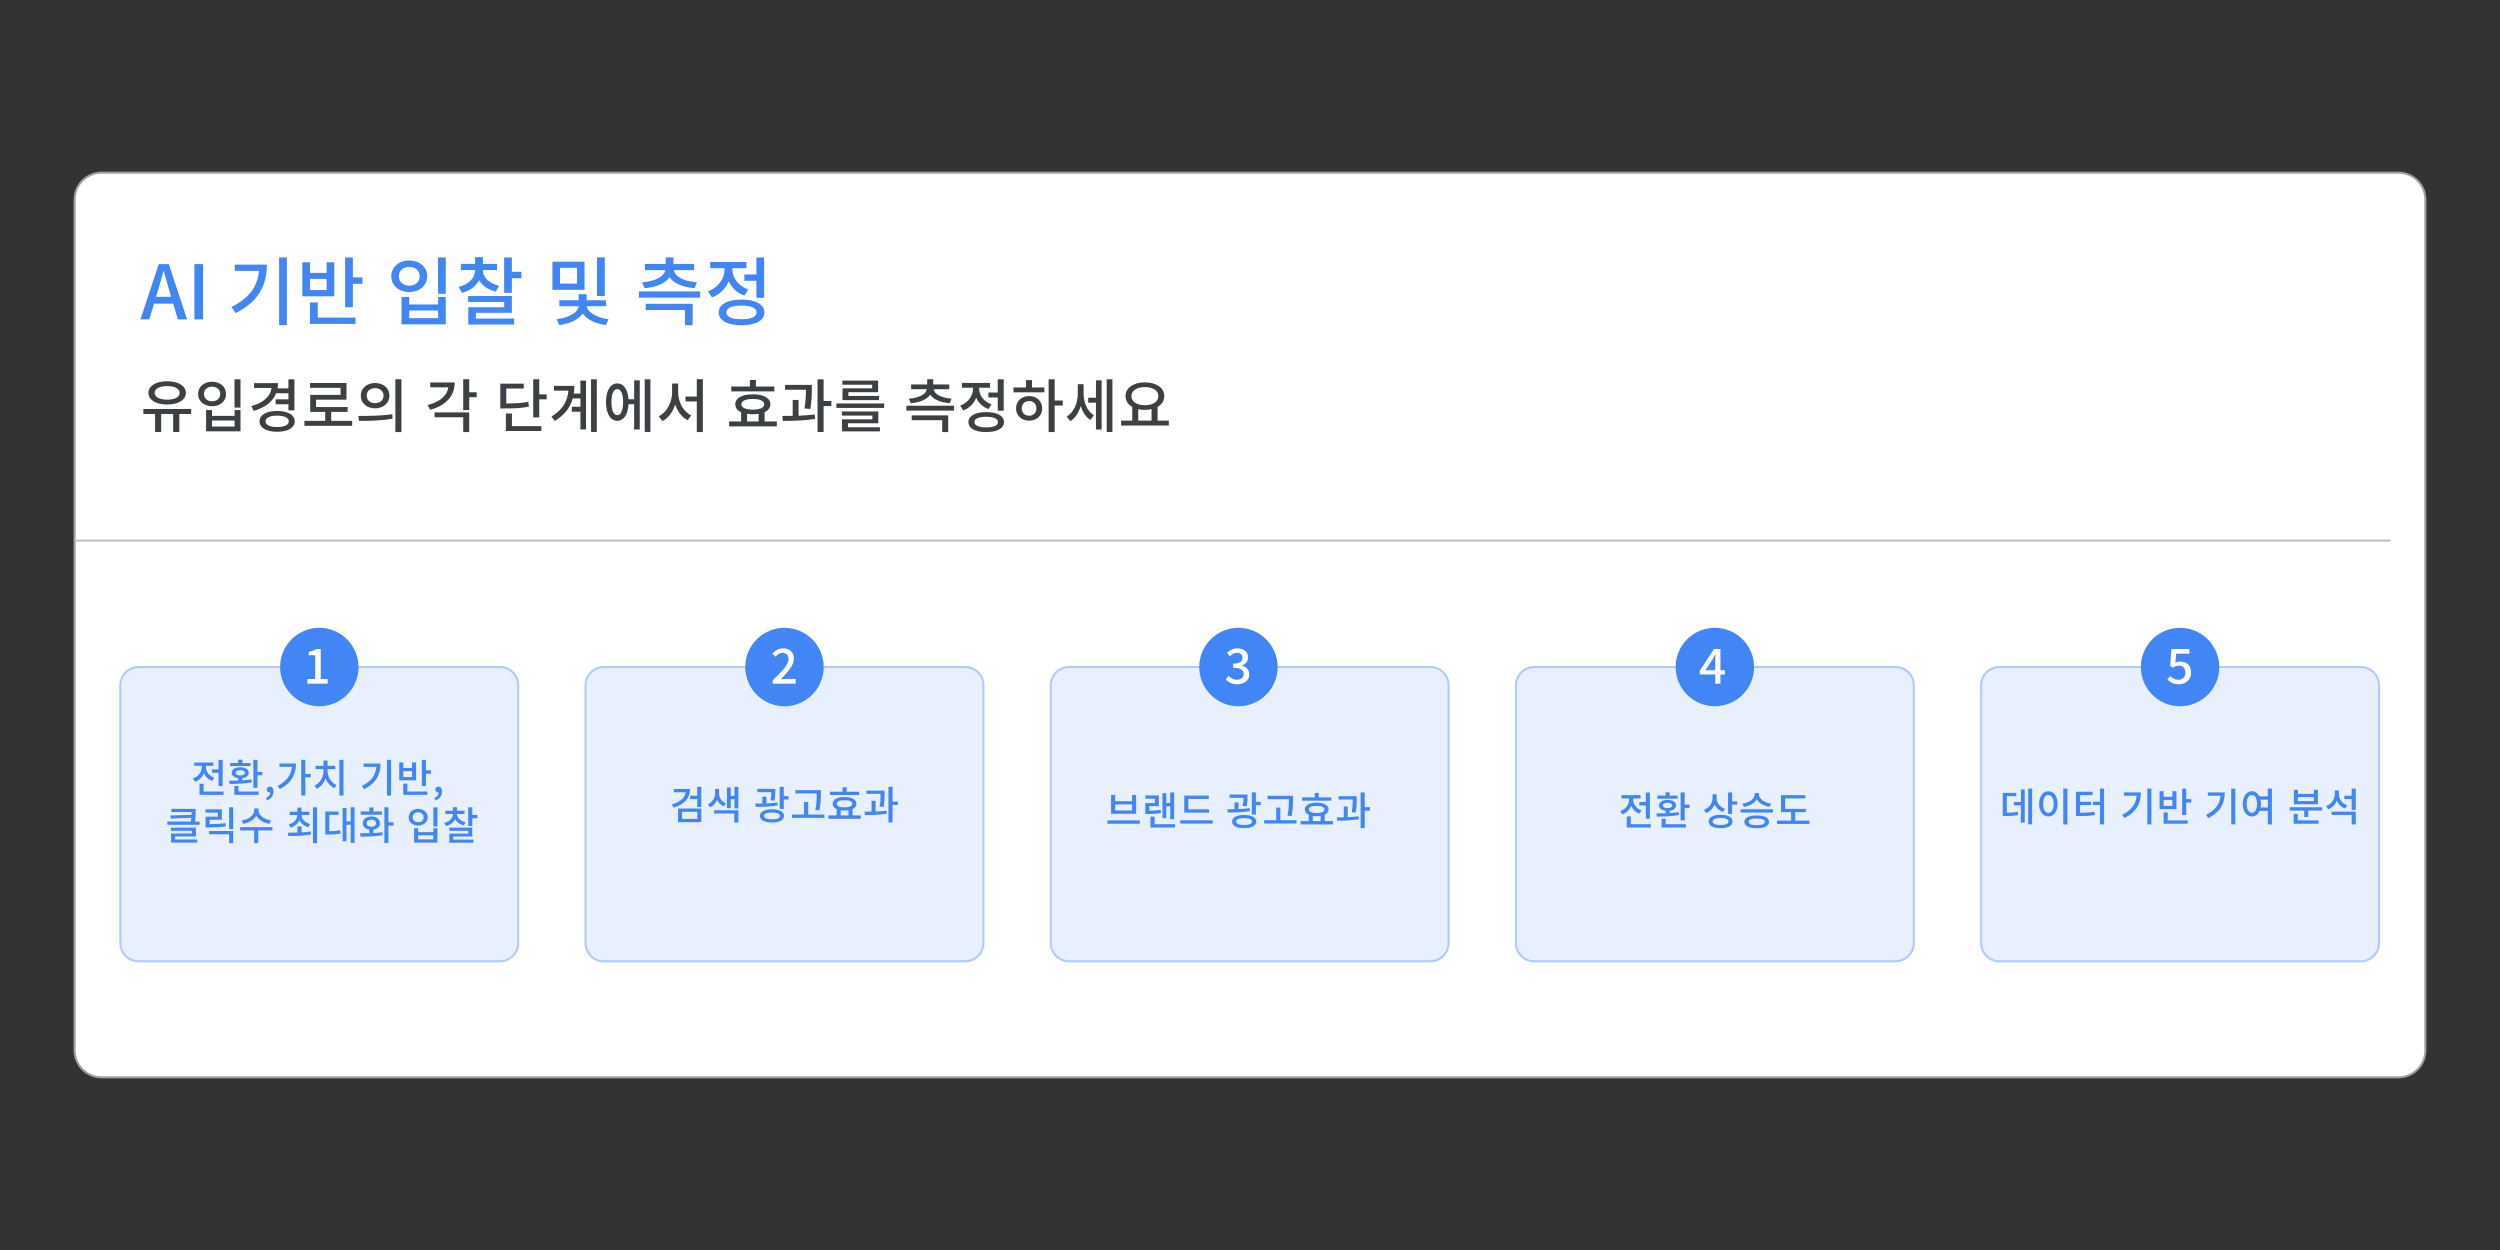 <?xml version="1.0" encoding="utf-8"?>
<!-- Generator: Adobe Illustrator 28.0.0, SVG Export Plug-In . SVG Version: 6.00 Build 0)  -->
<svg version="1.1" xmlns="http://www.w3.org/2000/svg" xmlns:xlink="http://www.w3.org/1999/xlink" x="0px" y="0px"
	 viewBox="0 0 1200 600" style="enable-background:new 0 0 1200 600;" xml:space="preserve">
<rect x="0" y="0" width="1200" height="600" fill="#333333" stroke="none"/>
<style type="text/css">
	.st0{fill:#FFFFFF;stroke:#9AA0A6;stroke-miterlimit:10;}
	.st1{fill:none;stroke:#BDC1C6;stroke-miterlimit:10;}
	.st2{fill:#E8F0FE;stroke:#AECBFA;stroke-miterlimit:10;}
	.st3{fill:#4285F4;}
	.st4{fill:#3C4043;}
	.st5{fill:#FFFFFF;}
</style>
<g id="Vectors">
	<path class="st0" d="M1151.27,517.12H48.73c-7.13,0-12.91-5.78-12.91-12.91V95.79c0-7.13,5.78-12.91,12.91-12.91h1102.54
		c7.13,0,12.91,5.78,12.91,12.91v408.42C1164.18,511.34,1158.4,517.12,1151.27,517.12z"/>
	<line class="st1" x1="35.82" y1="259.46" x2="1147.5" y2="259.46"/>
	<path class="st2" d="M239.99,461.42H66.53c-4.84,0-8.76-3.92-8.76-8.76V328.94c0-4.84,3.92-8.76,8.76-8.76h173.46
		c4.84,0,8.76,3.92,8.76,8.76v123.72C248.75,457.5,244.82,461.42,239.99,461.42z"/>
	<path class="st2" d="M463.28,461.42H289.82c-4.84,0-8.76-3.92-8.76-8.76V328.94c0-4.84,3.92-8.76,8.76-8.76h173.46
		c4.84,0,8.76,3.92,8.76,8.76v123.72C472.04,457.5,468.12,461.42,463.28,461.42z"/>
	<path class="st2" d="M686.57,461.42H513.12c-4.84,0-8.76-3.92-8.76-8.76V328.94c0-4.84,3.92-8.76,8.76-8.76h173.46
		c4.84,0,8.76,3.92,8.76,8.76v123.72C695.33,457.5,691.41,461.42,686.57,461.42z"/>
	<path class="st2" d="M909.86,461.42H736.41c-4.84,0-8.76-3.92-8.76-8.76V328.94c0-4.84,3.92-8.76,8.76-8.76h173.46
		c4.84,0,8.76,3.92,8.76,8.76v123.72C918.62,457.5,914.7,461.42,909.86,461.42z"/>
	<path class="st2" d="M1133.15,461.42H959.7c-4.84,0-8.76-3.92-8.76-8.76V328.94c0-4.84,3.92-8.76,8.76-8.76h173.46
		c4.84,0,8.76,3.92,8.76,8.76v123.72C1141.91,457.5,1137.99,461.42,1133.15,461.42z"/>
	<circle class="st3" cx="153.26" cy="320.18" r="18.82"/>
	<circle class="st3" cx="376.55" cy="320.18" r="18.82"/>
	<circle class="st3" cx="594.44" cy="320.18" r="18.82"/>
	<circle class="st3" cx="823.13" cy="320.18" r="18.82"/>
	<circle class="st3" cx="1046.43" cy="320.18" r="18.82"/>
</g>
<g id="Text">
	<g>
		<path class="st3" d="M76.2,126.78h4.82l8.78,26.53h-4.43l-2.23-7.56h-9.21l-2.27,7.56h-4.25L76.2,126.78z M74.91,142.47h7.24
			l-1.04-3.56c-0.9-2.88-1.69-5.83-2.48-8.82h-0.18c-0.76,3.02-1.58,5.94-2.45,8.82L74.91,142.47z"/>
		<path class="st3" d="M93.31,126.78h4.18v26.53h-4.18V126.78z"/>
		<path class="st3" d="M128.11,126.99c0,9.68-3.89,17.89-15.05,23.29l-1.98-2.95c8.53-4.1,12.56-9.83,13.21-17.31h-11.59v-3.02
			H128.11z M137.69,123.57v32.5h-3.71v-32.5H137.69z"/>
		<path class="st3" d="M160.44,142.22h-15.33v-16.31h3.71v5.08h7.96v-5.08h3.67V142.22z M152.52,152.44h18.14v3.02h-21.89v-10.29
			h3.74V152.44z M156.77,133.87h-7.96v5.36h7.96V133.87z M173.98,133.15v3.06h-4.61v11.27h-3.71v-23.87h3.71v9.54H173.98z"/>
		<path class="st3" d="M205.05,132.61c0,4.46-3.64,7.56-8.6,7.56c-4.97,0-8.64-3.1-8.64-7.56s3.67-7.56,8.64-7.56
			C201.41,125.05,205.05,128.14,205.05,132.61z M191.44,132.61c0,2.74,2.05,4.5,5,4.5c2.92,0,5-1.76,5-4.5c0-2.7-2.09-4.5-5-4.5
			C193.49,128.11,191.44,129.91,191.44,132.61z M196.41,142.54v3.6h13.89v-3.6h3.67v13.14h-21.24v-13.14H196.41z M196.41,152.69
			h13.89v-3.67h-13.89V152.69z M213.97,123.57v17.46h-3.71v-17.46H213.97z"/>
		<path class="st3" d="M238.02,139.99c-3.78-0.9-6.55-2.92-8.03-5.51c-1.48,2.92-4.32,5.11-8.24,6.12l-1.62-2.88
			c4.97-1.19,7.92-4.36,7.92-7.92v-0.18h-6.84v-2.95h6.84v-3.24h3.74v3.24h6.8v2.95h-6.84v0.18c0,3.2,2.92,6.23,7.81,7.38
			L238.02,139.99z M228.41,152.91h18.36v2.88h-21.99v-8.31h17.24v-2.56H224.7v-2.84h20.99v8.06h-17.28V152.91z M250.26,130.48v3.06
			h-4.57v7.02h-3.71v-16.99h3.71v6.91H250.26z"/>
		<path class="st3" d="M280.57,139.09h-15.41v-13.5h15.41V139.09z M281.62,146.97c0.29,2.66,4.46,5.58,10.47,6.23l-1.22,2.81
			c-5.15-0.61-9.18-2.7-11.16-5.51c-1.98,2.84-6.08,4.9-11.27,5.51l-1.22-2.81c6.08-0.61,10.29-3.46,10.58-6.23h-9.32v-2.84h9.32
			v-2.92h3.78v2.92h9.32v2.84H281.62z M276.97,128.54h-8.17v7.59h8.17V128.54z M290.29,142.11h-3.74v-18.57h3.74V142.11z"/>
		<path class="st3" d="M336.08,139.88v2.99h-29.41v-2.99H336.08z M308.22,135.52c6.59-0.5,10.69-2.92,11.05-5.87h-9.68v-2.92h9.94
			v-3.2h3.71v3.2h9.9v2.92h-9.65c0.36,2.95,4.43,5.36,11.05,5.87l-1.15,2.81c-5.65-0.47-10.01-2.34-12.02-5.26
			c-2.02,2.92-6.37,4.79-12.02,5.26L308.22,135.52z M309.95,145.82h22.53v10.29h-3.71v-7.31h-18.83V145.82z"/>
		<path class="st3" d="M357.33,141.89c-3.6-1.26-6.19-3.82-7.56-6.95c-1.44,3.56-4.18,6.44-8.03,7.81l-1.91-2.95
			c5.04-1.8,7.96-6.12,7.96-10.58v-0.47h-6.88v-2.99h17.39v2.99h-6.77v0.43c0,4.07,2.77,8.1,7.63,9.79L357.33,141.89z M366.9,149.96
			c0,3.89-4.18,6.16-10.94,6.16c-6.8,0-10.98-2.27-10.98-6.16c0-3.85,4.18-6.16,10.98-6.16C362.73,143.8,366.9,146.11,366.9,149.96z
			 M363.19,149.96c0-2.12-2.66-3.28-7.23-3.28c-4.64,0-7.27,1.15-7.27,3.28c0,2.12,2.63,3.28,7.27,3.28
			C360.53,153.23,363.19,152.08,363.19,149.96z M363.05,131.74v-8.17h3.71v19.37h-3.71v-8.17h-5.76v-3.02H363.05z"/>
	</g>
	<g>
		<path class="st4" d="M91.78,198.71h-5.71v8.65h-2.94v-8.65h-5.77v8.65h-2.94v-8.65h-5.6v-2.38h22.93L91.78,198.71z M71.26,188.57
			c0-3.39,3.64-5.57,8.99-5.57c5.32,0,8.96,2.18,8.96,5.57c0,3.42-3.64,5.6-8.96,5.6C74.9,194.17,71.26,191.99,71.26,188.57z
			 M74.23,188.57c0,2.04,2.38,3.28,6.02,3.28c3.61,0,5.99-1.23,5.99-3.28c0-2.02-2.38-3.25-5.99-3.25
			C76.61,185.33,74.23,186.56,74.23,188.57z"/>
		<path class="st4" d="M108.5,189.11c0,3.47-2.83,5.88-6.69,5.88c-3.86,0-6.72-2.41-6.72-5.88c0-3.47,2.86-5.88,6.72-5.88
			C105.67,183.23,108.5,185.63,108.5,189.11z M97.91,189.11c0,2.13,1.6,3.5,3.89,3.5c2.27,0,3.89-1.37,3.89-3.5
			c0-2.1-1.62-3.5-3.89-3.5C99.51,185.61,97.91,187.01,97.91,189.11z M101.78,196.83v2.8h10.81v-2.8h2.86v10.22H98.92v-10.22H101.78
			z M101.78,204.73h10.81v-2.86h-10.81V204.73z M115.44,182.08v13.58h-2.88v-13.58H115.44z"/>
		<path class="st4" d="M132.55,188.77c-1.57,4.03-5.29,6.86-10.75,8.46l-1.15-2.3c5.94-1.65,9.21-4.76,9.72-8.71h-8.4v-2.32h11.48
			c0,0.9-0.08,1.74-0.22,2.52h5.21v-4.34h2.88v14.87h-2.88v-2.91h-6.13v-2.35h6.13v-2.91H132.55z M141.48,202.24
			c0,3.11-3.33,5.01-8.46,5.01s-8.43-1.9-8.43-5.01c0-3.08,3.3-4.98,8.43-4.98S141.48,199.16,141.48,202.24z M138.63,202.24
			c0-1.74-2.16-2.72-5.6-2.72c-3.42,0-5.57,0.98-5.57,2.72c0,1.76,2.16,2.74,5.57,2.74C136.47,204.98,138.63,204,138.63,202.24z"/>
		<path class="st4" d="M169.03,202.01v2.38h-22.9v-2.38h9.97v-4.31h-7.2v-8.15h14.56v-3.39h-14.62v-2.32h17.47v8.01h-14.59v3.53
			h15.15v2.32h-7.9v4.31H169.03z"/>
		<path class="st4" d="M172,199.66c4.54,0,10.84-0.03,16.27-0.84l0.2,2.1c-5.57,1.06-11.62,1.12-16.1,1.12L172,199.66z
			 M186.93,189.92c0,3.58-2.94,6.08-6.89,6.08c-3.95,0-6.86-2.49-6.86-6.08s2.91-6.08,6.86-6.08
			C183.99,183.84,186.93,186.33,186.93,189.92z M176.01,189.92c0,2.18,1.71,3.61,4.03,3.61c2.35,0,4.06-1.43,4.06-3.61
			c0-2.21-1.71-3.61-4.06-3.61C177.71,186.31,176.01,187.71,176.01,189.92z M192.69,182.05v25.34h-2.91v-25.34H192.69z"/>
		<path class="st4" d="M218.26,183.59c0,6.55-4.34,11.12-11.79,13.1l-1.18-2.27c5.94-1.51,9.41-4.65,9.91-8.51h-8.71v-2.32H218.26z
			 M208.6,197.95h16.63v9.44h-2.88v-7.11H208.6V197.95z M228.81,190.65h-3.58v6.19h-2.88v-14.78h2.88v6.22h3.58V190.65z"/>
		<path class="st4" d="M253.85,195.18c-3.28,0.7-6.24,0.87-11.68,0.87h-2.04v-11.9h11.26v2.35h-8.37v7.17
			c4.79-0.03,7.5-0.17,10.56-0.81L253.85,195.18z M245.73,204.53h14.11v2.35h-17.02v-8.37h2.91V204.53z M262.41,189.3v2.38h-3.58
			v8.68h-2.88v-18.31h2.88v7.25H262.41z"/>
		<path class="st4" d="M278.6,182.69h2.69v23.44h-2.69v-8.51h-4.14v-2.35h4.14v-4h-3.7c-1.18,4.26-3.84,7.92-8.57,10.75l-1.65-2.04
			c5.21-3.16,7.73-7.28,8.15-12.46h-6.92v-2.32h9.77c0,1.29-0.08,2.55-0.28,3.72h3.19V182.69z M286.47,182.08v25.28h-2.77v-25.28
			H286.47z"/>
		<path class="st4" d="M304.39,182.55h2.69v23.6h-2.69v-12.12h-2.69c-0.25,4.93-2.32,7.95-5.4,7.95c-3.28,0-5.43-3.44-5.43-8.99
			s2.16-8.96,5.43-8.96c3.02,0,5.07,2.88,5.38,7.62h2.72V182.55z M299.09,193c0-4-1.06-6.24-2.8-6.24c-1.74,0-2.8,2.24-2.8,6.24
			s1.06,6.27,2.8,6.27C298.03,199.27,299.09,197,299.09,193z M312.2,182.08v25.26h-2.74v-25.26H312.2z"/>
		<path class="st4" d="M325.53,188.29c0,4.7,2.41,9.3,6.27,11.09l-1.71,2.32c-2.86-1.43-4.9-4.2-5.99-7.59
			c-1.12,3.58-3.19,6.52-6.08,8.01l-1.82-2.3c3.95-1.93,6.41-6.8,6.41-11.54v-4.17h2.91V188.29z M337.37,182.02v25.37h-2.91v-14.7
			h-5.4v-2.35h5.4v-8.32H337.37z"/>
		<path class="st4" d="M372.87,202.29v2.38h-22.9v-2.38h5.77v-4.45c-1.79-0.81-2.8-2.1-2.8-3.78c0-3.02,3.22-4.79,8.4-4.79
			c5.18,0,8.43,1.76,8.43,4.79c0,1.65-1.01,2.94-2.77,3.78v4.45H372.87z M371.7,187.87h-20.69v-2.32h8.93v-3.14h2.88v3.14h8.88
			V187.87z M355.88,194.06c0,1.62,2.02,2.55,5.46,2.55c3.47,0,5.49-0.92,5.49-2.55c0-1.65-2.02-2.55-5.49-2.55
			C357.89,191.51,355.88,192.41,355.88,194.06z M358.59,202.29h5.54v-3.64c-0.87,0.14-1.76,0.2-2.8,0.2c-1.01,0-1.9-0.06-2.74-0.2
			V202.29z"/>
		<path class="st4" d="M383.32,199.55c2.63-0.11,5.29-0.28,7.76-0.59l0.14,2.1c-5.21,0.87-11,0.98-15.43,0.98l-0.31-2.38
			c1.54,0,3.25-0.03,5.01-0.06v-7.62h2.83V199.55z M386.15,196.05c0.64-3.92,0.7-6.86,0.7-8.99h-10.02v-2.32h12.85v1.68
			c0,2.21,0,5.4-0.7,9.88L386.15,196.05z M399.05,194.9h-3.72v12.46h-2.91v-25.28h2.91v10.39h3.72V194.9z"/>
		<path class="st4" d="M424.39,193.67v2.13h-22.93v-2.13H424.39z M407.03,205.09h15.32v1.99h-18.17v-5.8h14.56v-1.79h-14.62v-1.99
			h17.47v5.66h-14.56V205.09z M418.65,184.68h-14.31v-1.99h17.16v5.57h-14.28v1.79h14.73v2.02H404.4v-5.68h14.25V184.68z"/>
		<path class="st4" d="M457.94,194.76v2.32h-22.88v-2.32H457.94z M436.27,191.37c5.12-0.39,8.32-2.27,8.6-4.56h-7.53v-2.27h7.73
			v-2.49h2.88v2.49h7.7v2.27h-7.5c0.28,2.3,3.44,4.17,8.6,4.56l-0.9,2.18c-4.4-0.36-7.78-1.82-9.35-4.09
			c-1.57,2.27-4.96,3.72-9.35,4.09L436.27,191.37z M437.61,199.38h17.53v8.01h-2.88v-5.68h-14.64V199.38z"/>
		<path class="st4" d="M474.46,196.33c-2.8-0.98-4.82-2.97-5.88-5.4c-1.12,2.77-3.25,5.01-6.24,6.08l-1.48-2.3
			c3.92-1.4,6.19-4.76,6.19-8.23v-0.36h-5.35v-2.32h13.52v2.32h-5.26v0.34c0,3.16,2.16,6.3,5.94,7.62L474.46,196.33z M481.9,202.6
			c0,3.02-3.25,4.79-8.51,4.79c-5.29,0-8.54-1.76-8.54-4.79c0-3,3.25-4.79,8.54-4.79C478.66,197.81,481.9,199.61,481.9,202.6z
			 M479.02,202.6c0-1.65-2.07-2.55-5.63-2.55c-3.61,0-5.66,0.9-5.66,2.55s2.04,2.55,5.66,2.55
			C476.95,205.15,479.02,204.25,479.02,202.6z M478.91,188.43v-6.36h2.88v15.06h-2.88v-6.36h-4.48v-2.35H478.91z"/>
		<path class="st4" d="M495.37,185.97h5.91v2.35h-14.81v-2.35h6.02v-3.5h2.88V185.97z M500.25,196.02c0,3.47-2.66,5.91-6.27,5.91
			c-3.64,0-6.27-2.44-6.27-5.91c0-3.44,2.63-5.91,6.27-5.91C497.58,190.11,500.25,192.58,500.25,196.02z M497.5,196.02
			c0-2.13-1.48-3.53-3.53-3.53s-3.53,1.4-3.53,3.53s1.48,3.53,3.53,3.53S497.5,198.15,497.5,196.02z M510.13,194.65h-3.89v12.74
			h-2.91v-25.31h2.91v10.16h3.89V194.65z"/>
		<path class="st4" d="M520.12,188.83c0,4.09,1.54,8.37,4.93,10.5l-1.62,2.24c-2.3-1.4-3.81-3.86-4.68-6.69
			c-0.9,3.11-2.55,5.77-4.98,7.25l-1.76-2.18c3.58-2.13,5.32-6.66,5.32-10.98v-4.56h2.8V188.83z M526.06,182.55h2.72v23.63h-2.72
			v-12.91h-3.72v-2.35h3.72V182.55z M533.96,182.08v25.28h-2.74v-25.28H533.96z"/>
		<path class="st4" d="M561.03,201.9v2.35h-22.9v-2.35h5.35v-6.58c-2.02-1.12-3.22-2.94-3.22-5.18c0-4.03,3.89-6.61,9.3-6.61
			c5.38,0,9.3,2.58,9.3,6.61c0,2.24-1.2,4.03-3.22,5.18v6.58H561.03z M543.06,190.14c0,2.69,2.66,4.37,6.5,4.37
			c3.81,0,6.47-1.68,6.47-4.37c0-2.66-2.66-4.34-6.47-4.34C545.72,185.8,543.06,187.48,543.06,190.14z M546.36,201.9h6.38v-5.52
			c-0.98,0.25-2.07,0.36-3.19,0.36s-2.21-0.11-3.19-0.34V201.9z"/>
	</g>
	<g>
		<path class="st3" d="M101.89,374.84c-1.9-0.65-3.29-1.99-4.01-3.69c-0.76,1.86-2.2,3.36-4.24,4.07l-1.01-1.54
			c2.66-0.93,4.22-3.19,4.22-5.51v-0.59h-3.63v-1.58h9.18v1.58h-3.57v0.59c0,2.11,1.46,4.26,4.03,5.15L101.89,374.84z
			 M107.31,379.95v1.6H95.76v-5.36h1.96v3.76H107.31z M104.91,369.31v-4.58h1.96v12.54h-1.96v-6.34h-3.12v-1.62H104.91z"/>
		<path class="st3" d="M120.85,375.52c-3.59,0.68-7.67,0.76-10.64,0.78l-0.23-1.56c1.27,0,2.79-0.02,4.37-0.06v-1.18
			c-1.92-0.23-3.12-1.16-3.12-2.57c0-1.63,1.61-2.64,4.08-2.64c2.47,0,4.08,1.01,4.08,2.64c0,1.39-1.18,2.34-3.08,2.57v1.08
			c1.48-0.09,2.98-0.21,4.37-0.42L120.85,375.52z M120.23,367.7h-9.8v-1.44h3.93v-1.61h1.98v1.61h3.89V367.7z M114.43,379.95h9.71
			v1.6h-11.66v-4.27h1.96V379.95z M115.33,372.22c1.37,0,2.24-0.48,2.24-1.27c0-0.82-0.87-1.31-2.24-1.31
			c-1.37,0-2.24,0.49-2.24,1.31C113.08,371.74,113.96,372.22,115.33,372.22z M125.93,370.53v1.62h-2.36v5.98h-1.96v-13.43h1.96v5.83
			H125.93z"/>
		<path class="st3" d="M127.66,382.97c1.31-0.53,2.07-1.5,2.07-2.6c-0.08,0.02-0.13,0.02-0.21,0.02c-0.78,0-1.46-0.49-1.46-1.41
			c0-0.85,0.68-1.41,1.52-1.41c1.06,0,1.69,0.89,1.69,2.36c0,1.99-1.16,3.53-3.12,4.27L127.66,382.97z"/>
		<path class="st3" d="M142.08,366.52c0,4.98-2.13,9.38-7.73,12.21l-1.08-1.5c4.2-2.15,6.46-5.17,6.86-9.12h-6v-1.6H142.08z
			 M149.16,373.11h-2.6v8.74h-1.96v-17.15h1.96v6.78h2.6V373.11z"/>
		<path class="st3" d="M157.24,370.17c0,2.7,1.67,5.49,4.33,6.65l-1.04,1.52c-1.96-0.86-3.46-2.62-4.24-4.77
			c-0.76,2.28-2.26,4.14-4.26,5.05l-1.08-1.5c2.7-1.22,4.33-4.12,4.33-6.95v-0.99h-3.8v-1.58h3.8v-2.55h1.96v2.55h3.72v1.58h-3.72
			V370.17z M164.89,364.69v17.15h-1.98v-17.15H164.89z"/>
		<path class="st3" d="M182.66,366.52c0,5.11-2.05,9.44-7.94,12.29l-1.04-1.56c4.5-2.17,6.63-5.19,6.97-9.14h-6.12v-1.6H182.66z
			 M187.71,364.71v17.15h-1.96v-17.15H187.71z"/>
		<path class="st3" d="M199.72,374.55h-8.09v-8.61h1.96v2.68h4.2v-2.68h1.94V374.55z M195.54,379.95h9.57v1.6h-11.55v-5.43h1.98
			V379.95z M197.79,370.15h-4.2v2.83h4.2V370.15z M206.87,369.77v1.62h-2.43v5.95h-1.96v-12.6h1.96v5.03H206.87z"/>
		<path class="st3" d="M208.56,382.97c1.31-0.53,2.07-1.5,2.07-2.6c-0.08,0.02-0.13,0.02-0.21,0.02c-0.78,0-1.46-0.49-1.46-1.41
			c0-0.85,0.68-1.41,1.52-1.41c1.06,0,1.69,0.89,1.69,2.36c0,1.99-1.16,3.53-3.12,4.27L208.56,382.97z"/>
		<path class="st3" d="M95.8,394.35v1.56H80.34v-1.56H91.6c0.15-0.67,0.23-1.27,0.28-1.84l-9.84,0.42l-0.23-1.5l10.16-0.3
			c0.02-0.48,0.02-0.91,0.02-1.35h-9.73v-1.54h11.65v1.39c0,1.35,0,2.85-0.36,4.73H95.8z M84.04,402.94h10.6v1.52H82.12v-4.39h9.99
			v-1.29H82.08v-1.52h11.97v4.24H84.04V402.94z"/>
		<path class="st3" d="M108.42,396.65c-2.7,0.44-5.02,0.53-8.3,0.53h-1.44V392h5.89v-1.94h-5.93v-1.58h7.85v5h-5.87v2.11
			c2.94-0.02,5.09-0.11,7.58-0.51L108.42,396.65z M100.36,398.87h11.57v5.81h-1.96v-4.22h-9.61V398.87z M111.93,387.49v10.54h-1.96
			v-10.54H111.93z"/>
		<path class="st3" d="M130.78,398.63h-6.82v6.06H122v-6.06h-6.73v-1.6h15.5V398.63z M129.36,395.42c-2.85-0.46-5.19-1.9-6.31-3.88
			c-1.1,1.99-3.48,3.42-6.33,3.88l-0.76-1.58c3.5-0.49,6.04-2.6,6.04-4.86v-0.91h2.07v0.91c0,2.22,2.58,4.37,6.04,4.86
			L129.36,395.42z"/>
		<path class="st3" d="M144.73,399.54c1.5-0.08,3.02-0.21,4.45-0.44l0.15,1.42c-3.78,0.76-7.88,0.78-10.92,0.78l-0.25-1.62
			c1.35,0,2.96,0,4.62-0.06v-2.94h1.96V399.54z M138.61,395.72c2.55-0.7,4.05-2.49,4.14-4.5h-3.7v-1.58h3.72v-1.98h1.96v1.98h3.74
			v1.58h-3.74c0.11,1.94,1.63,3.65,4.16,4.33l-0.87,1.52c-2.01-0.57-3.5-1.79-4.26-3.36c-0.74,1.65-2.22,2.93-4.26,3.53
			L138.61,395.72z M152.19,387.49v17.21h-1.98v-17.21H152.19z"/>
		<path class="st3" d="M158.05,398.97c1.98-0.02,3.53-0.11,5.3-0.47l0.17,1.61c-2.07,0.4-3.84,0.47-6.25,0.47h-1.14v-11.04h6.35v1.6
			h-4.43V398.97z M170.19,387.49v17.15h-1.86v-8.78h-2.03v7.94h-1.84v-15.96h1.84v6.42h2.03v-6.78H170.19z"/>
		<path class="st3" d="M179.23,399.84c1.46-0.08,2.93-0.17,4.29-0.38l0.15,1.44c-3.67,0.65-7.64,0.68-10.58,0.68l-0.27-1.61
			c1.31,0,2.85,0,4.45-0.06v-1.67c-1.9-0.32-3.13-1.48-3.13-3.12c0-1.94,1.67-3.21,4.12-3.21c2.43,0,4.1,1.27,4.1,3.21
			c0,1.63-1.23,2.81-3.13,3.12V399.84z M183.33,391.07h-10.2v-1.58h4.14v-1.92h1.96v1.92h4.1V391.07z M178.26,396.82
			c1.35,0,2.26-0.65,2.26-1.69c0-1.06-0.91-1.71-2.26-1.71c-1.35,0-2.28,0.65-2.28,1.71C175.98,396.18,176.91,396.82,178.26,396.82z
			 M188.88,396.29h-2.43v8.38h-1.96v-17.17h1.96v7.18h2.43V396.29z"/>
		<path class="st3" d="M205.26,392.28c0,2.36-1.92,3.99-4.54,3.99s-4.56-1.63-4.56-3.99c0-2.36,1.94-3.99,4.56-3.99
			S205.26,389.93,205.26,392.28z M198.08,392.28c0,1.44,1.08,2.38,2.64,2.38c1.54,0,2.64-0.93,2.64-2.38c0-1.42-1.1-2.37-2.64-2.37
			C199.16,389.91,198.08,390.86,198.08,392.28z M200.7,397.53v1.9h7.33v-1.9h1.94v6.93h-11.21v-6.93H200.7z M200.7,402.88h7.33
			v-1.94h-7.33V402.88z M209.97,387.51v9.21h-1.96v-9.21H209.97z"/>
		<path class="st3" d="M222.66,396.18c-1.99-0.47-3.46-1.54-4.24-2.91c-0.78,1.54-2.28,2.7-4.35,3.23l-0.85-1.52
			c2.62-0.63,4.18-2.3,4.18-4.18v-0.09h-3.61v-1.56h3.61v-1.71h1.98v1.71h3.59v1.56h-3.61v0.09c0,1.69,1.54,3.29,4.12,3.89
			L222.66,396.18z M217.59,403h9.69v1.52h-11.61v-4.39h9.1v-1.35h-9.14v-1.5h11.08v4.25h-9.12V403z M229.12,391.16v1.61h-2.41v3.71
			h-1.96v-8.97h1.96v3.65H229.12z"/>
	</g>
	<g>
		<path class="st3" d="M331.24,378.71c0,4.45-2.94,7.52-7.9,8.93l-0.8-1.56c3.93-1.06,6.25-3.13,6.59-5.78h-5.68v-1.6H331.24z
			 M325.46,388.09h11.17v6.54h-11.17V388.09z M327.38,393.05h7.33v-3.4h-7.33V393.05z M336.63,377.66v9.73h-1.96v-3.84h-3.4v-1.62
			h3.4v-4.27H336.63z"/>
		<path class="st3" d="M347.44,387.08c-1.52-0.63-2.58-1.79-3.21-3.17c-0.63,1.58-1.75,2.91-3.38,3.63l-1.04-1.5
			c2.3-1.04,3.46-3.23,3.46-5.19v-2.18h1.9v2.18c0,1.92,1.1,3.86,3.32,4.75L347.44,387.08z M342.79,388.93h11.63v5.93h-1.96v-4.35
			h-9.67V388.93z M354.41,377.68v10.39h-1.86v-4.46h-1.8v4.37h-1.84v-10.01h1.84v4.05h1.8v-4.33H354.41z"/>
		<path class="st3" d="M373.32,386.63c-3.57,0.59-7.54,0.68-10.6,0.68l-0.21-1.6c1.04,0,2.22,0,3.42-0.02v-3.25h1.94v3.19
			c1.79-0.08,3.63-0.19,5.32-0.42L373.32,386.63z M369.84,384.14c0.32-1.63,0.38-2.87,0.4-3.88h-6.69v-1.6h8.61v1.03
			c0,1.1,0,2.64-0.42,4.62L369.84,384.14z M376.34,391.64c0,1.99-2.22,3.17-5.81,3.17c-3.55,0-5.78-1.18-5.78-3.17
			c0-2,2.22-3.17,5.78-3.17C374.12,388.47,376.34,389.65,376.34,391.64z M374.35,391.64c0-1.06-1.41-1.63-3.82-1.63
			c-2.38,0-3.78,0.57-3.78,1.63c0,1.06,1.41,1.63,3.78,1.63C372.94,393.28,374.35,392.71,374.35,391.64z M378.49,382.16v1.61h-2.28
			v4.5h-1.98v-10.62h1.98v4.5H378.49z"/>
		<path class="st3" d="M395.68,390.98v1.61h-15.5v-1.61h5.78v-6.04h1.98v6.04H395.68z M392.03,380.87h-10.24v-1.6h12.22v1.69
			c0,2.13,0,4.5-0.67,8.05l-1.98-0.21c0.67-3.36,0.67-5.79,0.67-7.85V380.87z"/>
		<path class="st3" d="M413.2,391.4v1.61h-15.54v-1.61h3.91v-3.02c-1.22-0.55-1.9-1.42-1.9-2.56c0-2.05,2.18-3.25,5.7-3.25
			s5.72,1.2,5.72,3.25c0,1.12-0.68,1.99-1.88,2.56v3.02H413.2z M412.4,381.61h-14.04v-1.58h6.06v-2.13h1.96v2.13h6.02V381.61z
			 M401.67,385.81c0,1.1,1.37,1.73,3.7,1.73c2.36,0,3.72-0.63,3.72-1.73c0-1.12-1.37-1.73-3.72-1.73
			C403.04,384.08,401.67,384.69,401.67,385.81z M403.51,391.4h3.76v-2.47c-0.59,0.09-1.2,0.13-1.9,0.13c-0.68,0-1.29-0.04-1.86-0.13
			V391.4z"/>
		<path class="st3" d="M420.29,389.53c1.79-0.08,3.59-0.19,5.26-0.4l0.09,1.42c-3.53,0.59-7.47,0.67-10.47,0.67l-0.21-1.62
			c1.04,0,2.2-0.02,3.4-0.04v-5.17h1.92V389.53z M422.21,387.16c0.44-2.66,0.48-4.65,0.48-6.1h-6.8v-1.58h8.72v1.14
			c0,1.5,0,3.67-0.48,6.71L422.21,387.16z M430.96,386.38h-2.53v8.45h-1.98v-17.15h1.98v7.05h2.53V386.38z"/>
	</g>
	<g>
		<path class="st3" d="M547.11,393.78v1.62h-15.54v-1.62H547.11z M535.26,381.57v3h8.13v-3h1.94v9.04h-12.01v-9.04H535.26z
			 M535.26,389.03h8.13v-2.91h-8.13V389.03z"/>
		<path class="st3" d="M557.24,390.25c-2.07,0.38-3.8,0.46-6.31,0.46h-1.16v-5.22h4.56v-2.11h-4.6v-1.56h6.5v5.11h-4.56v2.2
			c2.05-0.02,3.61-0.11,5.4-0.46L557.24,390.25z M564.04,395.62v1.6h-11.82v-5.24h1.98v3.65H564.04z M559.81,392.72h-1.82v-12.03
			h1.82v4.71h1.9v-5.03h1.86v12.8h-1.86V387h-1.9V392.72z"/>
		<path class="st3" d="M582.09,393.73v1.61h-15.56v-1.61H582.09z M580.33,390.06h-11.89v-8.17h11.76v1.6h-9.8v5h9.94V390.06z"/>
		<path class="st3" d="M599.95,389.34c-3.57,0.59-7.54,0.68-10.6,0.68l-0.21-1.6c1.04,0,2.22,0,3.42-0.02v-3.25h1.94v3.19
			c1.79-0.08,3.63-0.19,5.32-0.42L599.95,389.34z M596.48,386.85c0.32-1.63,0.38-2.87,0.4-3.88h-6.69v-1.6h8.61v1.03
			c0,1.1,0,2.64-0.42,4.62L596.48,386.85z M602.97,394.35c0,1.99-2.22,3.17-5.81,3.17c-3.55,0-5.78-1.18-5.78-3.17
			c0-2,2.22-3.17,5.78-3.17C600.75,391.18,602.97,392.36,602.97,394.35z M600.98,394.35c0-1.06-1.41-1.63-3.82-1.63
			c-2.38,0-3.78,0.57-3.78,1.63c0,1.06,1.41,1.63,3.78,1.63C599.57,395.99,600.98,395.42,600.98,394.35z M605.12,384.87v1.61h-2.28
			v4.5h-1.98v-10.62h1.98v4.5H605.12z"/>
		<path class="st3" d="M622.32,393.69v1.61h-15.5v-1.61h5.78v-6.04h1.98v6.04H622.32z M618.67,383.58h-10.24v-1.6h12.22v1.69
			c0,2.13,0,4.5-0.67,8.05l-1.98-0.21c0.67-3.36,0.67-5.79,0.67-7.85V383.58z"/>
		<path class="st3" d="M639.83,394.11v1.61h-15.54v-1.61h3.91v-3.02c-1.22-0.55-1.9-1.42-1.9-2.56c0-2.05,2.19-3.25,5.7-3.25
			c3.51,0,5.72,1.2,5.72,3.25c0,1.12-0.68,1.99-1.88,2.56v3.02H639.83z M639.04,384.32H625v-1.58h6.06v-2.13h1.96v2.13h6.02V384.32z
			 M628.3,388.52c0,1.1,1.37,1.73,3.7,1.73c2.36,0,3.72-0.63,3.72-1.73c0-1.12-1.37-1.73-3.72-1.73
			C629.67,386.79,628.3,387.4,628.3,388.52z M630.14,394.11h3.76v-2.47c-0.59,0.09-1.2,0.13-1.9,0.13c-0.68,0-1.29-0.04-1.86-0.13
			V394.11z"/>
		<path class="st3" d="M646.92,392.24c1.79-0.08,3.59-0.19,5.26-0.4l0.1,1.42c-3.53,0.59-7.47,0.67-10.47,0.67l-0.21-1.62
			c1.04,0,2.2-0.02,3.4-0.04v-5.17h1.92V392.24z M648.84,389.87c0.44-2.66,0.47-4.65,0.47-6.1h-6.8v-1.58h8.72v1.14
			c0,1.5,0,3.67-0.48,6.71L648.84,389.87z M657.6,389.09h-2.53v8.45h-1.98v-17.15h1.98v7.05h2.53V389.09z"/>
	</g>
	<g>
		<path class="st3" d="M786.98,390.51c-1.9-0.65-3.29-1.99-4.01-3.69c-0.76,1.86-2.2,3.36-4.24,4.07l-1.01-1.54
			c2.66-0.93,4.22-3.19,4.22-5.51v-0.59h-3.63v-1.58h9.18v1.58h-3.57v0.59c0,2.11,1.46,4.26,4.03,5.15L786.98,390.51z
			 M792.39,395.62v1.6h-11.55v-5.36h1.96v3.76H792.39z M790,384.99v-4.58h1.96v12.54H790v-6.34h-3.12v-1.62H790z"/>
		<path class="st3" d="M805.94,391.2c-3.59,0.68-7.67,0.76-10.64,0.78l-0.23-1.56c1.27,0,2.79-0.02,4.37-0.06v-1.18
			c-1.92-0.23-3.12-1.16-3.12-2.57c0-1.63,1.61-2.64,4.08-2.64c2.47,0,4.08,1.01,4.08,2.64c0,1.39-1.18,2.34-3.08,2.57v1.08
			c1.48-0.09,2.98-0.21,4.37-0.42L805.94,391.2z M805.31,383.37h-9.8v-1.44h3.93v-1.61h1.98v1.61h3.89V383.37z M799.52,395.62h9.71
			v1.6h-11.66v-4.27h1.96V395.62z M800.41,387.89c1.37,0,2.24-0.48,2.24-1.27c0-0.82-0.88-1.31-2.24-1.31
			c-1.37,0-2.24,0.49-2.24,1.31C798.17,387.42,799.04,387.89,800.41,387.89z M811.01,386.2v1.62h-2.36v5.98h-1.96v-13.43h1.96v5.83
			H811.01z"/>
		<path class="st3" d="M826.97,389.77c-1.84-0.67-3.21-1.98-3.93-3.59c-0.76,1.86-2.17,3.34-4.14,4.07l-1.04-1.56
			c2.7-0.93,4.16-3.27,4.16-5.74v-1.69h1.97v1.84c0,2.2,1.46,4.29,4.01,5.13L826.97,389.77z M831.61,394.31
			c0,2.03-2.17,3.23-5.72,3.23c-3.53,0-5.72-1.2-5.72-3.23c0-2.01,2.19-3.21,5.72-3.21C829.44,391.1,831.61,392.3,831.61,394.31z
			 M829.67,394.31c0-1.06-1.39-1.67-3.78-1.67c-2.39,0-3.78,0.61-3.78,1.67c0,1.1,1.39,1.69,3.78,1.69
			C828.28,396,829.67,395.42,829.67,394.31z M833.85,384.63v1.61h-2.43v4.45h-1.96v-10.32h1.96v4.26H833.85z"/>
		<path class="st3" d="M851.01,388.44v1.58h-15.52v-1.58H851.01z M849.43,387.27c-2.77-0.42-5.07-1.73-6.17-3.55
			c-1.1,1.82-3.4,3.13-6.19,3.55l-0.72-1.52c3.42-0.46,5.91-2.38,5.91-4.43v-0.65h2.01v0.65c0,2.01,2.51,3.97,5.89,4.43
			L849.43,387.27z M849.12,394.49c0,1.96-2.2,3.08-5.91,3.08c-3.69,0-5.91-1.12-5.91-3.08c0-1.98,2.22-3.08,5.91-3.08
			C846.92,391.41,849.12,392.51,849.12,394.49z M847.15,394.49c0-1.04-1.42-1.58-3.93-1.58s-3.91,0.53-3.91,1.58
			c0,1.03,1.41,1.58,3.91,1.58S847.15,395.51,847.15,394.49z"/>
		<path class="st3" d="M868.52,393.88v1.62h-15.54v-1.62h6.76v-4.05h-4.86v-8.15h11.74v1.58h-9.78v5h9.94v1.58h-5.07v4.05H868.52z"
			/>
	</g>
	<g>
		<path class="st3" d="M963.26,390.1c2.13-0.02,3.59-0.11,5.28-0.47l0.17,1.61c-1.94,0.38-3.61,0.48-6.23,0.48h-1.16v-11.15h6.5v1.6
			h-4.56V390.1z M970.03,378.91h1.84v15.98h-1.84v-8.32h-3.38v-1.6h3.38V378.91z M975.4,378.53v17.15h-1.88v-17.15H975.4z"/>
		<path class="st3" d="M987.64,385.85c0,3.72-1.86,6.06-4.43,6.06c-2.55,0-4.41-2.34-4.41-6.06c0-3.69,1.86-6.04,4.41-6.04
			C985.78,379.81,987.64,382.16,987.64,385.85z M980.69,385.85c0,2.7,1.04,4.31,2.53,4.31c1.5,0,2.54-1.62,2.54-4.31
			c0-2.66-1.04-4.27-2.54-4.27C981.73,381.57,980.69,383.19,980.69,385.85z M992.35,378.53v17.21h-1.98v-17.21H992.35z"/>
		<path class="st3" d="M998.43,390.12c2.74-0.02,4.69-0.11,6.93-0.49l0.17,1.58c-2.45,0.44-4.6,0.51-7.71,0.51h-1.35v-11.68h7.96
			v1.62h-6v3.21h5.3v1.56h-5.3V390.12z M1009.96,378.51v17.21h-1.98v-9.29h-3.29v-1.62h3.29v-6.31H1009.96z"/>
		<path class="st3" d="M1027.61,380.36c0,5.11-2.05,9.44-7.94,12.29l-1.04-1.56c4.5-2.17,6.63-5.19,6.97-9.14h-6.12v-1.6H1027.61z
			 M1032.67,378.55v17.15h-1.96v-17.15H1032.67z"/>
		<path class="st3" d="M1044.68,388.39h-8.09v-8.61h1.96v2.68h4.2v-2.68h1.94V388.39z M1040.5,393.79h9.58v1.6h-11.55v-5.43h1.98
			V393.79z M1042.74,383.98h-4.2v2.83h4.2V383.98z M1051.82,383.6v1.62h-2.43v5.95h-1.96v-12.6h1.96v5.03H1051.82z"/>
		<path class="st3" d="M1067.89,380.36c0,5.11-2.05,9.44-7.94,12.29l-1.04-1.56c4.5-2.17,6.63-5.19,6.97-9.14h-6.12v-1.6H1067.89z
			 M1072.95,378.55v17.15h-1.96v-17.15H1072.95z"/>
		<path class="st3" d="M1090.52,378.53v17.21h-1.98v-6.52h-3.95c-0.72,1.69-2.07,2.68-3.71,2.68c-2.53,0-4.33-2.34-4.33-6.06
			c0-3.69,1.8-6.04,4.33-6.04c1.56,0,2.83,0.89,3.61,2.43h4.05v-3.71H1090.52z M1083.38,385.85c0-2.66-1.01-4.27-2.49-4.27
			c-1.46,0-2.49,1.61-2.49,4.27c0,2.7,1.03,4.31,2.49,4.31C1082.37,390.16,1083.38,388.54,1083.38,385.85z M1088.55,387.61v-3.76
			h-3.51c0.13,0.63,0.21,1.27,0.21,2c0,0.65-0.06,1.22-0.15,1.77H1088.55z"/>
		<path class="st3" d="M1114.62,387.48v1.58h-6.65v3.06h-1.96v-3.06h-6.95v-1.58H1114.62z M1102.91,393.79h9.97v1.6h-11.93v-4.69
			h1.96V393.79z M1112.58,386.04h-11.51v-6.93h1.94v1.98h7.64v-1.98h1.94V386.04z M1110.64,382.58h-7.64v1.92h7.64V382.58z"/>
		<path class="st3" d="M1125.62,388.07c-1.84-0.67-3.21-2-3.93-3.69c-0.76,1.84-2.17,3.31-4.14,4.05l-1.03-1.56
			c2.7-0.95,4.16-3.23,4.16-5.74v-1.71h1.98v1.82c0,2.24,1.46,4.41,4.01,5.3L1125.62,388.07z M1119.2,389.61h11.57v6.12h-1.96v-4.56
			h-9.61V389.61z M1130.76,378.53v10.2h-1.96v-5.17h-3.48v-1.61h3.48v-3.42H1130.76z"/>
	</g>
	<g>
		<path class="st5" d="M147.55,325.96h3.74v-11.43h-3.07v-1.7c1.6-0.28,2.74-0.7,3.72-1.3h2.02v14.43h3.35v2.21h-9.76V325.96z"/>
	</g>
	<g>
		<path class="st5" d="M370.86,326.61c4.76-4.67,7.65-7.65,7.65-10.25c0-1.81-0.98-3.02-2.9-3.02c-1.35,0-2.46,0.86-3.37,1.91
			l-1.51-1.49c1.46-1.58,2.97-2.56,5.21-2.56c3.14,0,5.16,2,5.16,5.02c0,3.04-2.77,6.11-6.32,9.83c0.86-0.09,1.95-0.16,2.79-0.16
			h4.35v2.28h-11.04V326.61z"/>
	</g>
	<g>
		<path class="st5" d="M588.38,326.12l1.3-1.72c1,1.02,2.28,1.88,4.04,1.88c1.93,0,3.25-1.04,3.25-2.72c0-1.84-1.21-3.02-5.07-3.02
			v-1.98c3.37,0,4.48-1.23,4.48-2.83c0-1.49-1-2.39-2.63-2.39c-1.32,0-2.44,0.65-3.42,1.63l-1.39-1.67c1.35-1.23,2.93-2.09,4.9-2.09
			c3.07,0,5.23,1.58,5.23,4.32c0,1.93-1.14,3.21-2.95,3.88v0.12c1.98,0.49,3.53,1.93,3.53,4.18c0,3-2.58,4.76-5.72,4.76
			C591.27,328.47,589.52,327.4,588.38,326.12z"/>
	</g>
	<g>
		<path class="st5" d="M823.3,323.75h-7.41v-1.79l6.81-10.43h3.11v10.16h2.16v2.07h-2.16v4.42h-2.51V323.75z M823.3,321.69v-4.21
			c0-0.93,0.07-2.42,0.12-3.35h-0.09c-0.42,0.84-0.88,1.63-1.37,2.49l-3.37,5.07H823.3z"/>
	</g>
	<g>
		<path class="st5" d="M1040.34,326.19l1.28-1.74c0.98,0.98,2.21,1.83,4,1.83c1.93,0,3.39-1.3,3.39-3.42c0-2.11-1.3-3.35-3.25-3.35
			c-1.09,0-1.74,0.33-2.74,0.98l-1.3-0.84l0.51-8.13h8.67v2.25h-6.34l-0.4,4.39c0.74-0.37,1.42-0.58,2.35-0.58
			c2.86,0,5.21,1.6,5.21,5.18c0,3.65-2.76,5.69-5.76,5.69C1043.25,328.47,1041.55,327.38,1040.34,326.19z"/>
	</g>
</g>
</svg>

